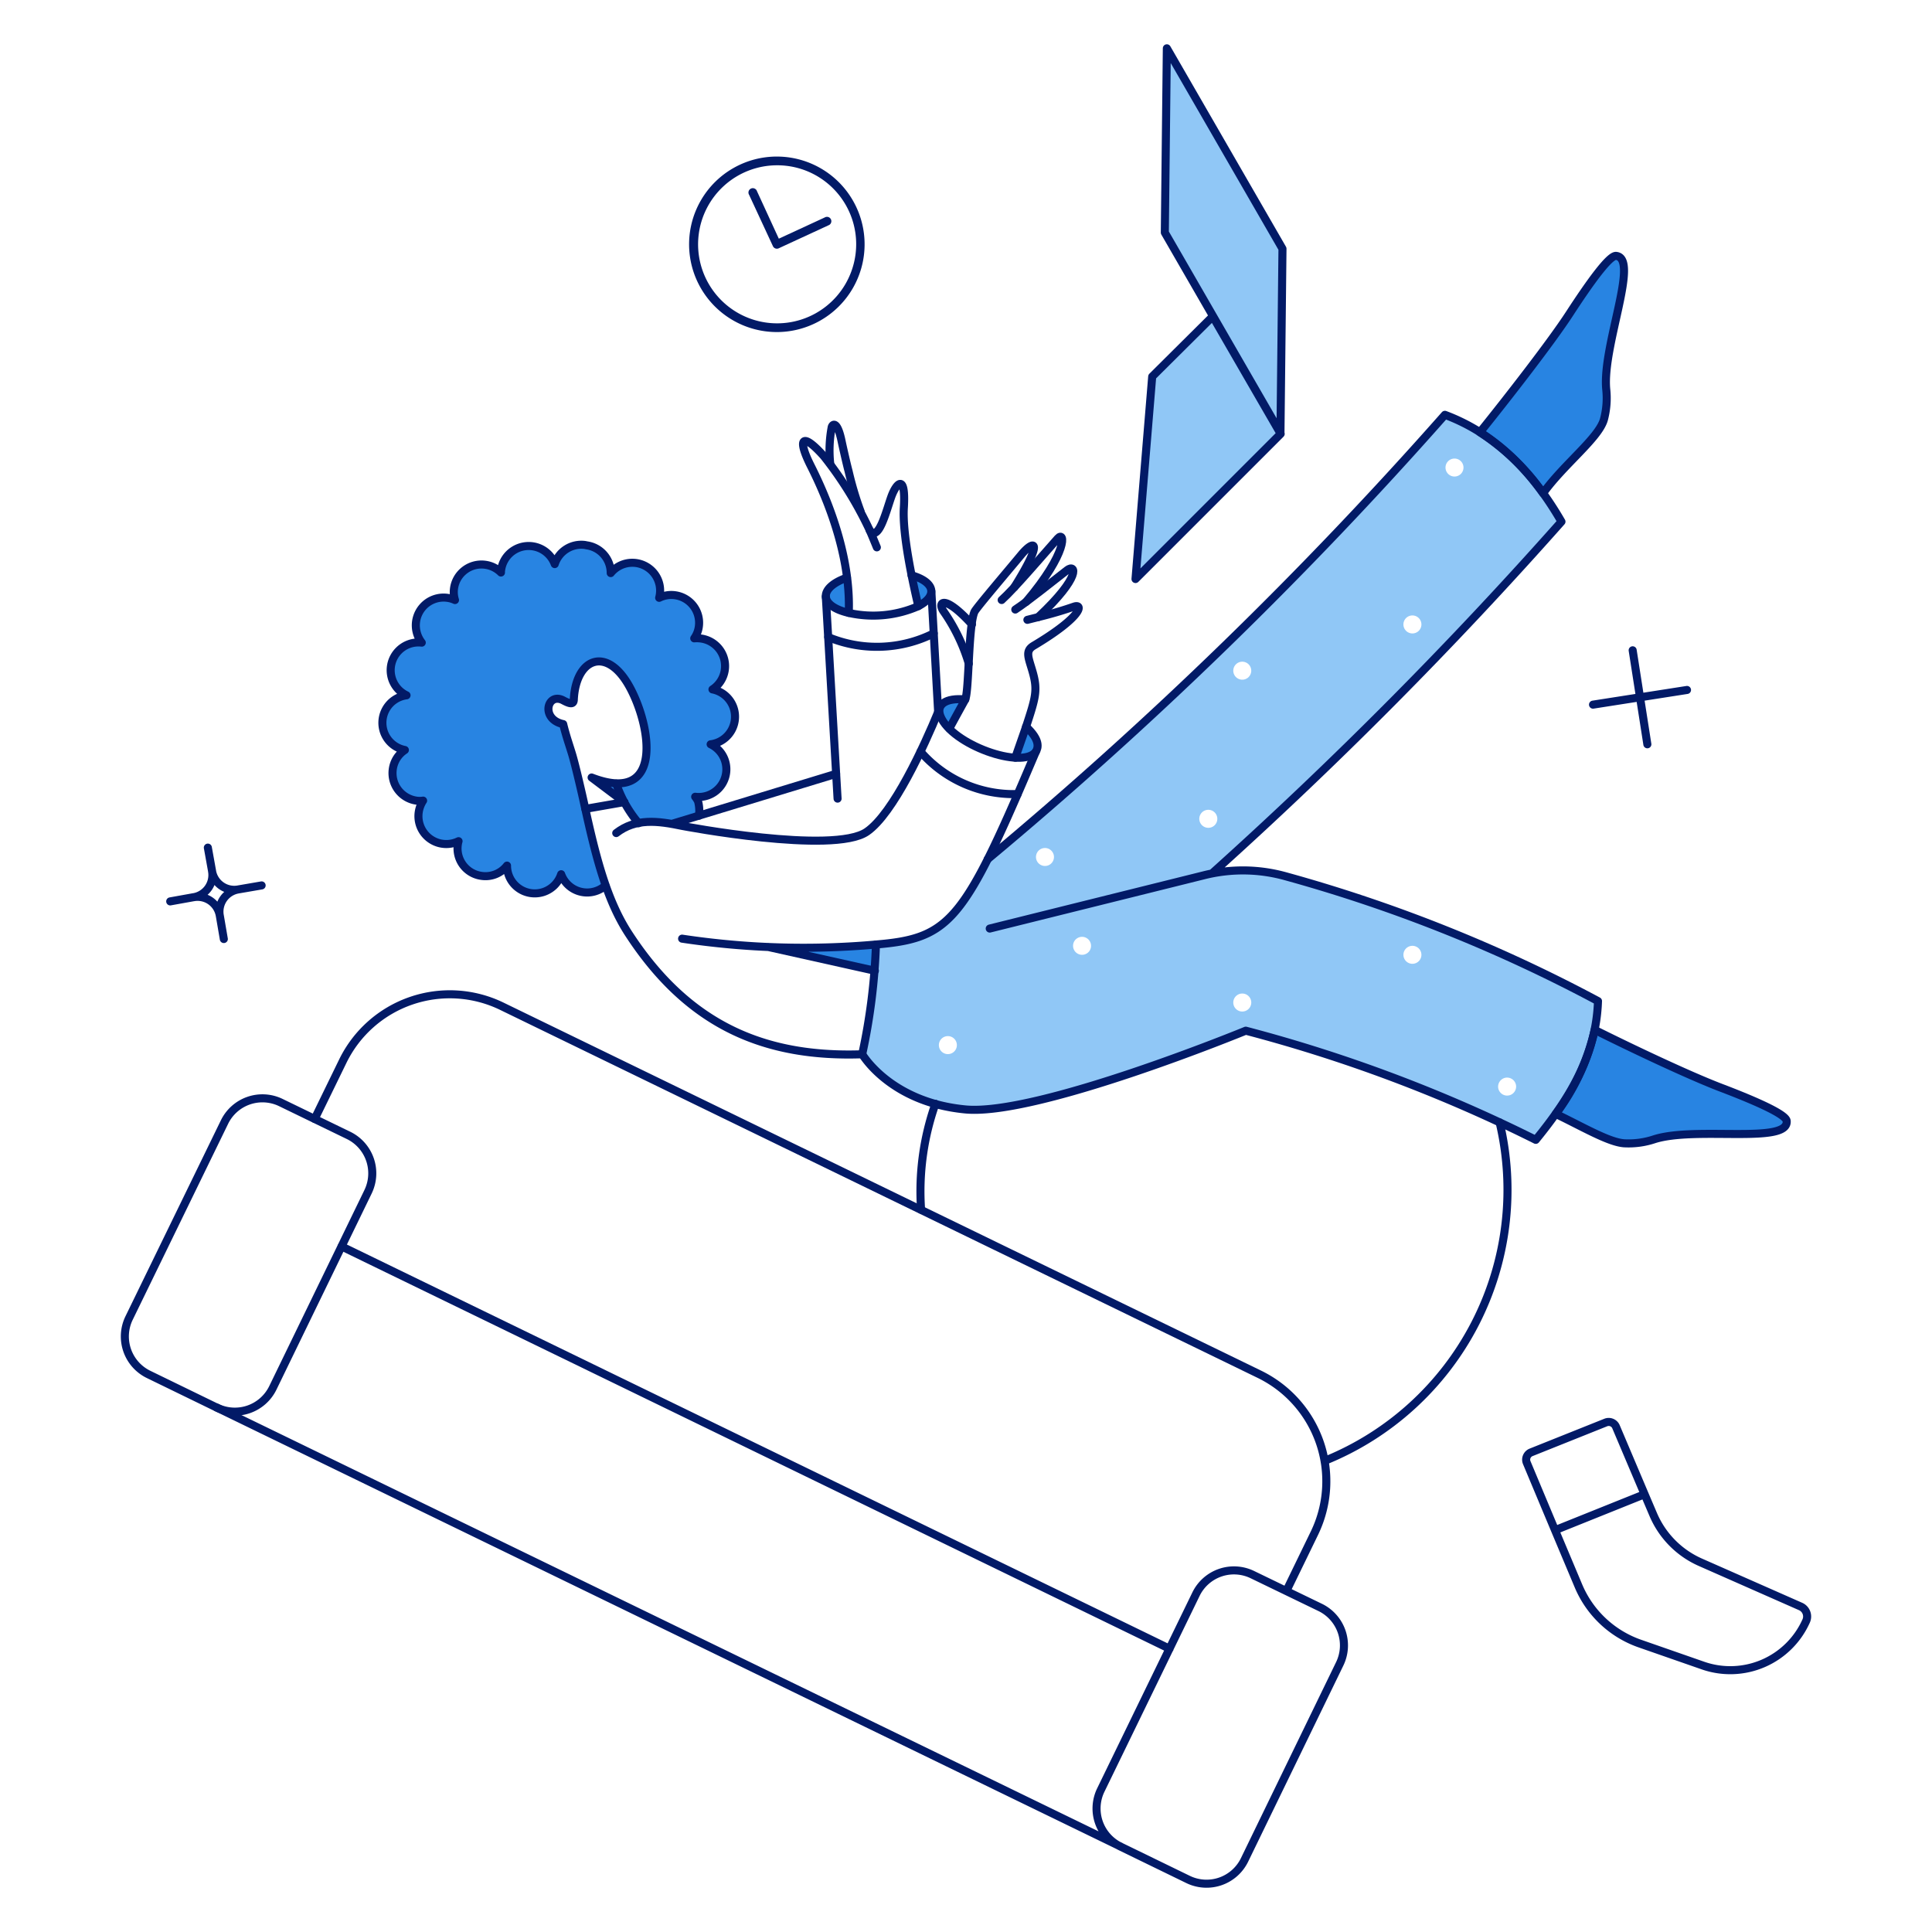 <svg fill="none" height="240" viewBox="0 0 240 240" width="240" xmlns="http://www.w3.org/2000/svg"><path d="m144.95 6-.251 22.891 14.364 24.898.251-22.891zm5.703 33.302-7.524 7.478-2.074 25.149 18.034-18.036z" fill="#90c7f6"/><path clip-rule="evenodd" d="m150.6 108.464a540.933 540.933 0 0 0 43.369-43.663c-3.739-6.48-8.481-11.04-14.478-13.27a519.707 519.707 0 0 1 -56.795 55.2c-3.408 6.933-5.883 10.233-13.882 10.563a76.492 76.492 0 0 1 -1.71 13.634s3.416 5.993 12.811 6.89c8.959.857 34.838-9.781 34.838-9.781a186.482 186.482 0 0 1 36.024 13.56c4.173-5.107 7.501-10.465 7.729-17.237a188.179 188.179 0 0 0 -38.714-15.48 19.598 19.598 0 0 0 -9.192-.416zm-31.734 21.364a1.118 1.118 0 1 1 -2.236-.001 1.118 1.118 0 0 1 2.236.001zm16.339-11.544a1.11 1.11 0 0 0 .328-.79 1.123 1.123 0 0 0 -.327-.79 1.11 1.11 0 0 0 -.79-.328 1.123 1.123 0 0 0 -.79.327 1.11 1.11 0 0 0 -.327.79 1.118 1.118 0 0 0 1.906.791zm20.232 6.254a1.123 1.123 0 0 1 -.69 1.033 1.114 1.114 0 0 1 -1.217-.243 1.123 1.123 0 0 1 -.243-1.218 1.136 1.136 0 0 1 .605-.605 1.123 1.123 0 0 1 .855 0 1.13 1.13 0 0 1 .605.606c.056.135.085.28.085.427zm20.808-5.138a1.11 1.11 0 0 0 .327-.79 1.114 1.114 0 0 0 -.689-1.032 1.122 1.122 0 0 0 -1.217.242 1.11 1.11 0 0 0 -.327.79 1.114 1.114 0 0 0 .689 1.032 1.123 1.123 0 0 0 .855 0c.135-.056.258-.139.362-.242zm12.093 15.58a1.123 1.123 0 0 1 -.69 1.033 1.123 1.123 0 0 1 -.855 0 1.099 1.099 0 0 1 -.362-.243 1.102 1.102 0 0 1 -.243-1.217c.056-.136.139-.259.243-.362a1.099 1.099 0 0 1 .789-.328 1.123 1.123 0 0 1 1.033.69c.056.135.085.281.085.427zm-57.738-27.732a1.112 1.112 0 0 0 .242-1.217 1.136 1.136 0 0 0 -.604-.605 1.123 1.123 0 0 0 -1.218.242 1.123 1.123 0 0 0 -.242 1.217 1.122 1.122 0 0 0 1.032.689 1.114 1.114 0 0 0 .79-.326zm20.619-5.533a1.114 1.114 0 0 1 -1.335 1.097 1.118 1.118 0 1 1 1.008-1.886 1.112 1.112 0 0 1 .327.789zm3.891-17.61a1.119 1.119 0 0 0 -.363-1.821 1.112 1.112 0 0 0 -1.217.242 1.124 1.124 0 0 0 -.327.79 1.119 1.119 0 0 0 1.117 1.116 1.112 1.112 0 0 0 .79-.327zm21.463-6.535a1.117 1.117 0 1 1 -2.235.002 1.117 1.117 0 0 1 2.235-.002zm4.899-18.7a1.114 1.114 0 0 0 0-1.579 1.104 1.104 0 0 0 -.789-.327 1.119 1.119 0 0 0 -1.117 1.117 1.118 1.118 0 0 0 1.906.79z" fill="#90c7f6" fill-rule="evenodd"/><path d="m119.909 86.895c-.205.387-1.088 1.96-1.977 3.6-2.303-2.255-1.283-3.92 1.977-3.6zm7.554 3.375-1.342 3.853c1.2.068 2.723-.19 2.788-1.37a3.67 3.67 0 0 0 -1.446-2.484zm-14.227-18.811c.342 1.642.66 3.055.84 3.83 1.003-.524 1.636-1.162 1.618-1.846-.013-.89-.93-1.574-2.458-1.984zm-7.797 4.674c-3.694-.889-3.808-3.1-.228-4.377.176 1.452.252 2.916.228 4.377zm116.507 63.109c-.091-.82-3.853-2.485-8.231-4.149-4.104-1.573-11.377-5.04-15.618-7.159a27.483 27.483 0 0 1 -4.833 10.44c3.328 1.596 6.52 3.488 8.458 3.648a10.083 10.083 0 0 0 3.785-.502c5.153-1.639 16.734.664 16.439-2.278zm-21.185-107.455c-.82-.091-3.24 3.26-5.791 7.182-2.234 3.443-7.547 10.283-11.126 14.729a28.664 28.664 0 0 1 7.843 7.57c2.554-3.557 6.863-6.818 7.547-9.12a10.3 10.3 0 0 0 .296-3.808c-.498-5.38 4.176-16.234 1.231-16.553zm-112.263 53.854a3.465 3.465 0 0 0 -2.258-6.338 3.449 3.449 0 0 0 -4.356-5.04c1.132-3.384-3.555-6.063-6.018-3.078a3.581 3.581 0 0 0 -6.954-1.118c-1.356-3.565-6.68-2.595-6.68 1.05a3.446 3.446 0 0 0 -5.724 3.42 3.454 3.454 0 0 0 -4.126 5.289 3.454 3.454 0 0 0 -1.892 6.543 3.446 3.446 0 0 0 -.205 6.795c-3.09 2.03-1.073 6.849 2.28 6.293a3.467 3.467 0 0 0 4.4 5.04c-1.14 3.414 3.678 6.031 6.02 3.032a3.45 3.45 0 0 0 6.725 1.072 3.427 3.427 0 0 0 2.374 2.16 3.438 3.438 0 0 0 3.121-.747 89.071 89.071 0 0 1 -2.713-10.237c-2.105-9.177-1.593-5.822-2.6-9.85-2.872-.615-1.983-4.012.023-2.94.96.524 1.3.455 1.3-.16.274-5.062 4.058-6.635 6.863-1.642 2.189 3.899 3.648 10.967-.342 11.97-.416.116-.846.17-1.277.16 0 1.055 2.335 4.363 2.782 4.92a10.895 10.895 0 0 1 4.127.114l3.395-1.026a2.625 2.625 0 0 0 -.48-2.349 3.445 3.445 0 0 0 1.92-6.52 3.461 3.461 0 0 0 .294-6.813z" fill="#2884e2"/><path d="m76.55 97.336a9.63 9.63 0 0 1 -2.964-.707l3.923 2.918a6.09 6.09 0 0 1 -.96-2.211zm32.263 19.996c-4.459.368-8.936.475-13.407.319l13.293 2.941a31.66 31.66 0 0 0 .114-3.26z" fill="#2884e2"/><g stroke="#021a67"><g stroke-linejoin="round"><g stroke-linecap="round"><path d="m114.422 150.279a32.72 32.72 0 0 1 1.778-13.156m.341-48.677-.844-15.003m-11.65 25.764-1.459-25.08m-25.036 25.513-4.058-3.056m.001.001c9.029 3.489 7.407-6.474 4.651-11.377-2.807-4.992-6.59-3.42-6.863 1.642 0 .615-.34.679-1.3.16-2-1.08-2.895 2.325-.022 2.94.388 1.574.712 2.439 1.094 3.694.417 1.367 1.2 4.767 1.505 6.156 1.428 6.551 2.78 11.949 5.52 16.165 7.495 11.542 17.055 15.413 29.024 15a76.401 76.401 0 0 0 1.711-13.634c8.481-.707 10.581-2.539 17.601-18.673.705-1.62 1.44-3.352 2.257-5.267"/><path d="m79.332 102.262a15.146 15.146 0 0 1 -2.781-4.92"/><path d="m116.542 88.44c-1.687 4.103-5.549 12.619-8.869 14.888-4.182 2.858-22.937-.73-22.937-.73-3.055-.638-5.768-.98-8.185.889m6.887-1.134 20.427-6.224m20.565-21.592c1.618-1.46 5.04-5.49 6.976-7.661.892-1 1.32 1.687-3.967 7.911"/><path d="m126.121 75.72c1.847-1.232 4.229-3.186 6.452-4.903 1.043-.805 1.847.73-3.6 5.837m-1.512 13.614c1.8 1.68 1.51 2.622 1.209 3.12-1.668 2.225-10.434-.88-11.842-4.412-.57-1.428.619-2.325 3.081-2.086"/><path d="m126.121 94.122 1.345-3.853c1.186-3.626 1.459-4.515.821-6.772-.502-1.778-1.001-2.618.114-3.283 6.053-3.607 6.203-5.265 5.016-4.857-2.53.872-4.104 1.209-5.791 1.642m-7.277 5.449a22.526 22.526 0 0 0 -3.12-6.48c-.821-1.14 0-2.258 3.511 1.596m-15.53-5.804c-3.572 1.258-3.498 3.51.228 4.377 2.896.65 5.923.355 8.64-.84 2.556-1.335 1.92-3.053-.84-3.83"/><path d="m108.925 67.993c-.34-.821-.614-1.505-.888-2.12a46.559 46.559 0 0 0 -5.7-9.212c-2.743-3.07-3.324-2.17-1.62 1.209 2.784 5.52 4.956 12.111 4.721 18.262"/><path d="m103.136 57.62a15.602 15.602 0 0 1 .182-4.56c.114-.41.703-.797 1.231 1.755.113.548.64 2.896.867 3.72a40.784 40.784 0 0 0 1.482 4.97m1.139 2.369c1.117 1.55 2.092-2.556 2.713-4.241.566-1.53 1.8-3.009 1.528 1.459-.19 3.146.99 8.748 1.8 12.198m8.871 40.058 26.653-6.629a19.731 19.731 0 0 1 10.191.16 188.187 188.187 0 0 1 38.715 15.48c-.228 6.771-3.557 12.129-7.729 17.237a186.44 186.44 0 0 0 -36.024-13.56s-25.88 10.638-34.839 9.781c-9.395-.898-12.84-6.909-12.84-6.909m43.525-22.444a540.933 540.933 0 0 0 43.369-43.663c-3.739-6.48-8.482-11.04-14.478-13.27a519.707 519.707 0 0 1 -56.795 55.2"/><path d="m221.946 139.242c-.091-.82-3.853-2.485-8.231-4.149-4.104-1.573-11.377-5.04-15.618-7.159a27.483 27.483 0 0 1 -4.833 10.44c3.328 1.596 6.52 3.488 8.458 3.648a10.083 10.083 0 0 0 3.785-.502c5.153-1.639 16.734.664 16.439-2.278zm-21.185-107.455c-.82-.091-3.24 3.26-5.791 7.182-2.234 3.443-7.547 10.283-11.126 14.729a28.664 28.664 0 0 1 7.843 7.57c2.554-3.557 6.863-6.818 7.547-9.12a10.3 10.3 0 0 0 .296-3.808c-.498-5.38 4.176-16.234 1.231-16.553zm-113.929 69.54a4.75 4.75 0 0 0 -.114-1.779 3.025 3.025 0 0 0 -.36-.57 3.443 3.443 0 0 0 1.92-6.52 3.453 3.453 0 0 0 .228-6.818 3.458 3.458 0 0 0 -1.423-6.32 3.683 3.683 0 0 0 -.84-.023c.303-.434.499-.934.57-1.46a3.452 3.452 0 0 0 -2.945-3.893 3.395 3.395 0 0 0 -1.984.319 3.454 3.454 0 0 0 -6.019-3.073 3.462 3.462 0 0 0 -2.964-3.443l-.228-.046a3.462 3.462 0 0 0 -3.762 2.372 3.455 3.455 0 0 0 -6.658.727 1.504 1.504 0 0 0 -.022.319 3.403 3.403 0 0 0 -1.938-.96 3.442 3.442 0 0 0 -3.893 2.941c-.066.483-.024.975.12 1.44a3.244 3.244 0 0 0 -.935-.273 3.45 3.45 0 0 0 -3.809 4.323c.12.45.331.871.617 1.24a3.451 3.451 0 0 0 -1.892 6.543 3.443 3.443 0 0 0 -.206 6.795 3.4 3.4 0 0 0 -1.504 2.4 3.46 3.46 0 0 0 2.929 3.889c.278.044.561.044.84 0-.287.44-.474.939-.547 1.459a3.46 3.46 0 0 0 4.95 3.58 2.534 2.534 0 0 0 -.09.41 3.433 3.433 0 0 0 1.665 3.46c.392.229.826.378 1.276.439a3.382 3.382 0 0 0 3.169-1.277 3.448 3.448 0 0 0 6.726 1.072 3.43 3.43 0 0 0 4.027 2.174 3.425 3.425 0 0 0 1.468-.761m-2.485-9.531 4.833-.843m126.245 104.562a12.877 12.877 0 0 1 -7.73-7.227l-2.895-6.886 11.126-4.469 1.049 2.463a11.34 11.34 0 0 0 5.905 6l12.403 5.472a1.36 1.36 0 0 1 .707 1.824 10.322 10.322 0 0 1 -12.768 5.54zm-10.625-14.114 11.126-4.469-3.556-8.39a.986.986 0 0 0 -1.254-.525l-9.303 3.72a.981.981 0 0 0 -.601.904.976.976 0 0 0 .077.373zm-78.82-96.717a15.317 15.317 0 0 0 12.061 5.27m-23.528-19.497a15.748 15.748 0 0 0 13.107-.467m-73.551 76.162 102.851 49.977m21.135 1.87a5.247 5.247 0 0 0 -2.416-7l-8.436-4.08a5.246 5.246 0 0 0 -7 2.417l-11.833 24.35a5.246 5.246 0 0 0 2.417 7l8.436 4.104a5.246 5.246 0 0 0 6.999-2.417zm-127.337-67.693 3.488-7.159a14.79 14.79 0 0 1 19.745-6.84l94.118 45.72a14.784 14.784 0 0 1 6.84 19.745l-3.488 7.182m-132.9-22.806 112.289 54.538m63.634-148.589 1.824 11.674m4.924-6.748-11.673 1.824m-89.21 33.056-13.275-2.96m13.405-.296a101.15 101.15 0 0 1 -24.077-.729m-58.914-11.309.525 2.918m-2.28 3.236-2.919.525m11.354-1.984-2.918.502m-1.778 6.157-.501-2.919m2.279-3.237a2.796 2.796 0 0 1 -3.24-2.28 2.791 2.791 0 0 1 -2.28 3.24 2.796 2.796 0 0 1 3.24 2.28 2.796 2.796 0 0 1 2.28-3.24z"/><path d="m186.287 139.426a36.308 36.308 0 0 1 -21.728 42.043m-46.627-90.972c.889-1.641 1.96-3.58 1.96-3.58.502-1.026.382-9.168 1.163-10.92.204-.456 4.017-4.92 5.814-7.09 1.53-1.845 2.941-2.052-.866 4.035m-80.283 75.102a5.243 5.243 0 0 0 -2.416-6.999l-8.413-4.08a5.242 5.242 0 0 0 -7 2.417l-11.856 24.35a5.244 5.244 0 0 0 2.417 7l8.436 4.104a5.247 5.247 0 0 0 7-2.417l11.833-24.375z"/></g><path d="m144.95 6-.251 22.891 14.364 24.898.251-22.891zm5.705 33.302-7.524 7.478-2.074 25.149 18.034-18.036z"/></g><g fill="#021a67" stroke-width=".25"><path d="m96.517 20.408a9.926 9.926 0 0 1 9.349 13.371 9.939 9.939 0 0 1 -17.477 2.266 9.94 9.94 0 0 1 8.128-15.637zm-5.496 19.218a10.775 10.775 0 1 0 10.963-18.554 10.775 10.775 0 0 0 -10.963 18.554z"/><path d="m102.613 27.08-.009.002-.008.003-5.91 2.73-2.772-6.027a.419.419 0 0 0 -.575-.248.417.417 0 0 0 -.174.6l2.962 6.384a.417.417 0 0 0 .526.22l.009-.005 6.285-2.904.009-.004.008-.006a.418.418 0 0 0 -.061-.727.419.419 0 0 0 -.29-.019z"/></g></g></svg>